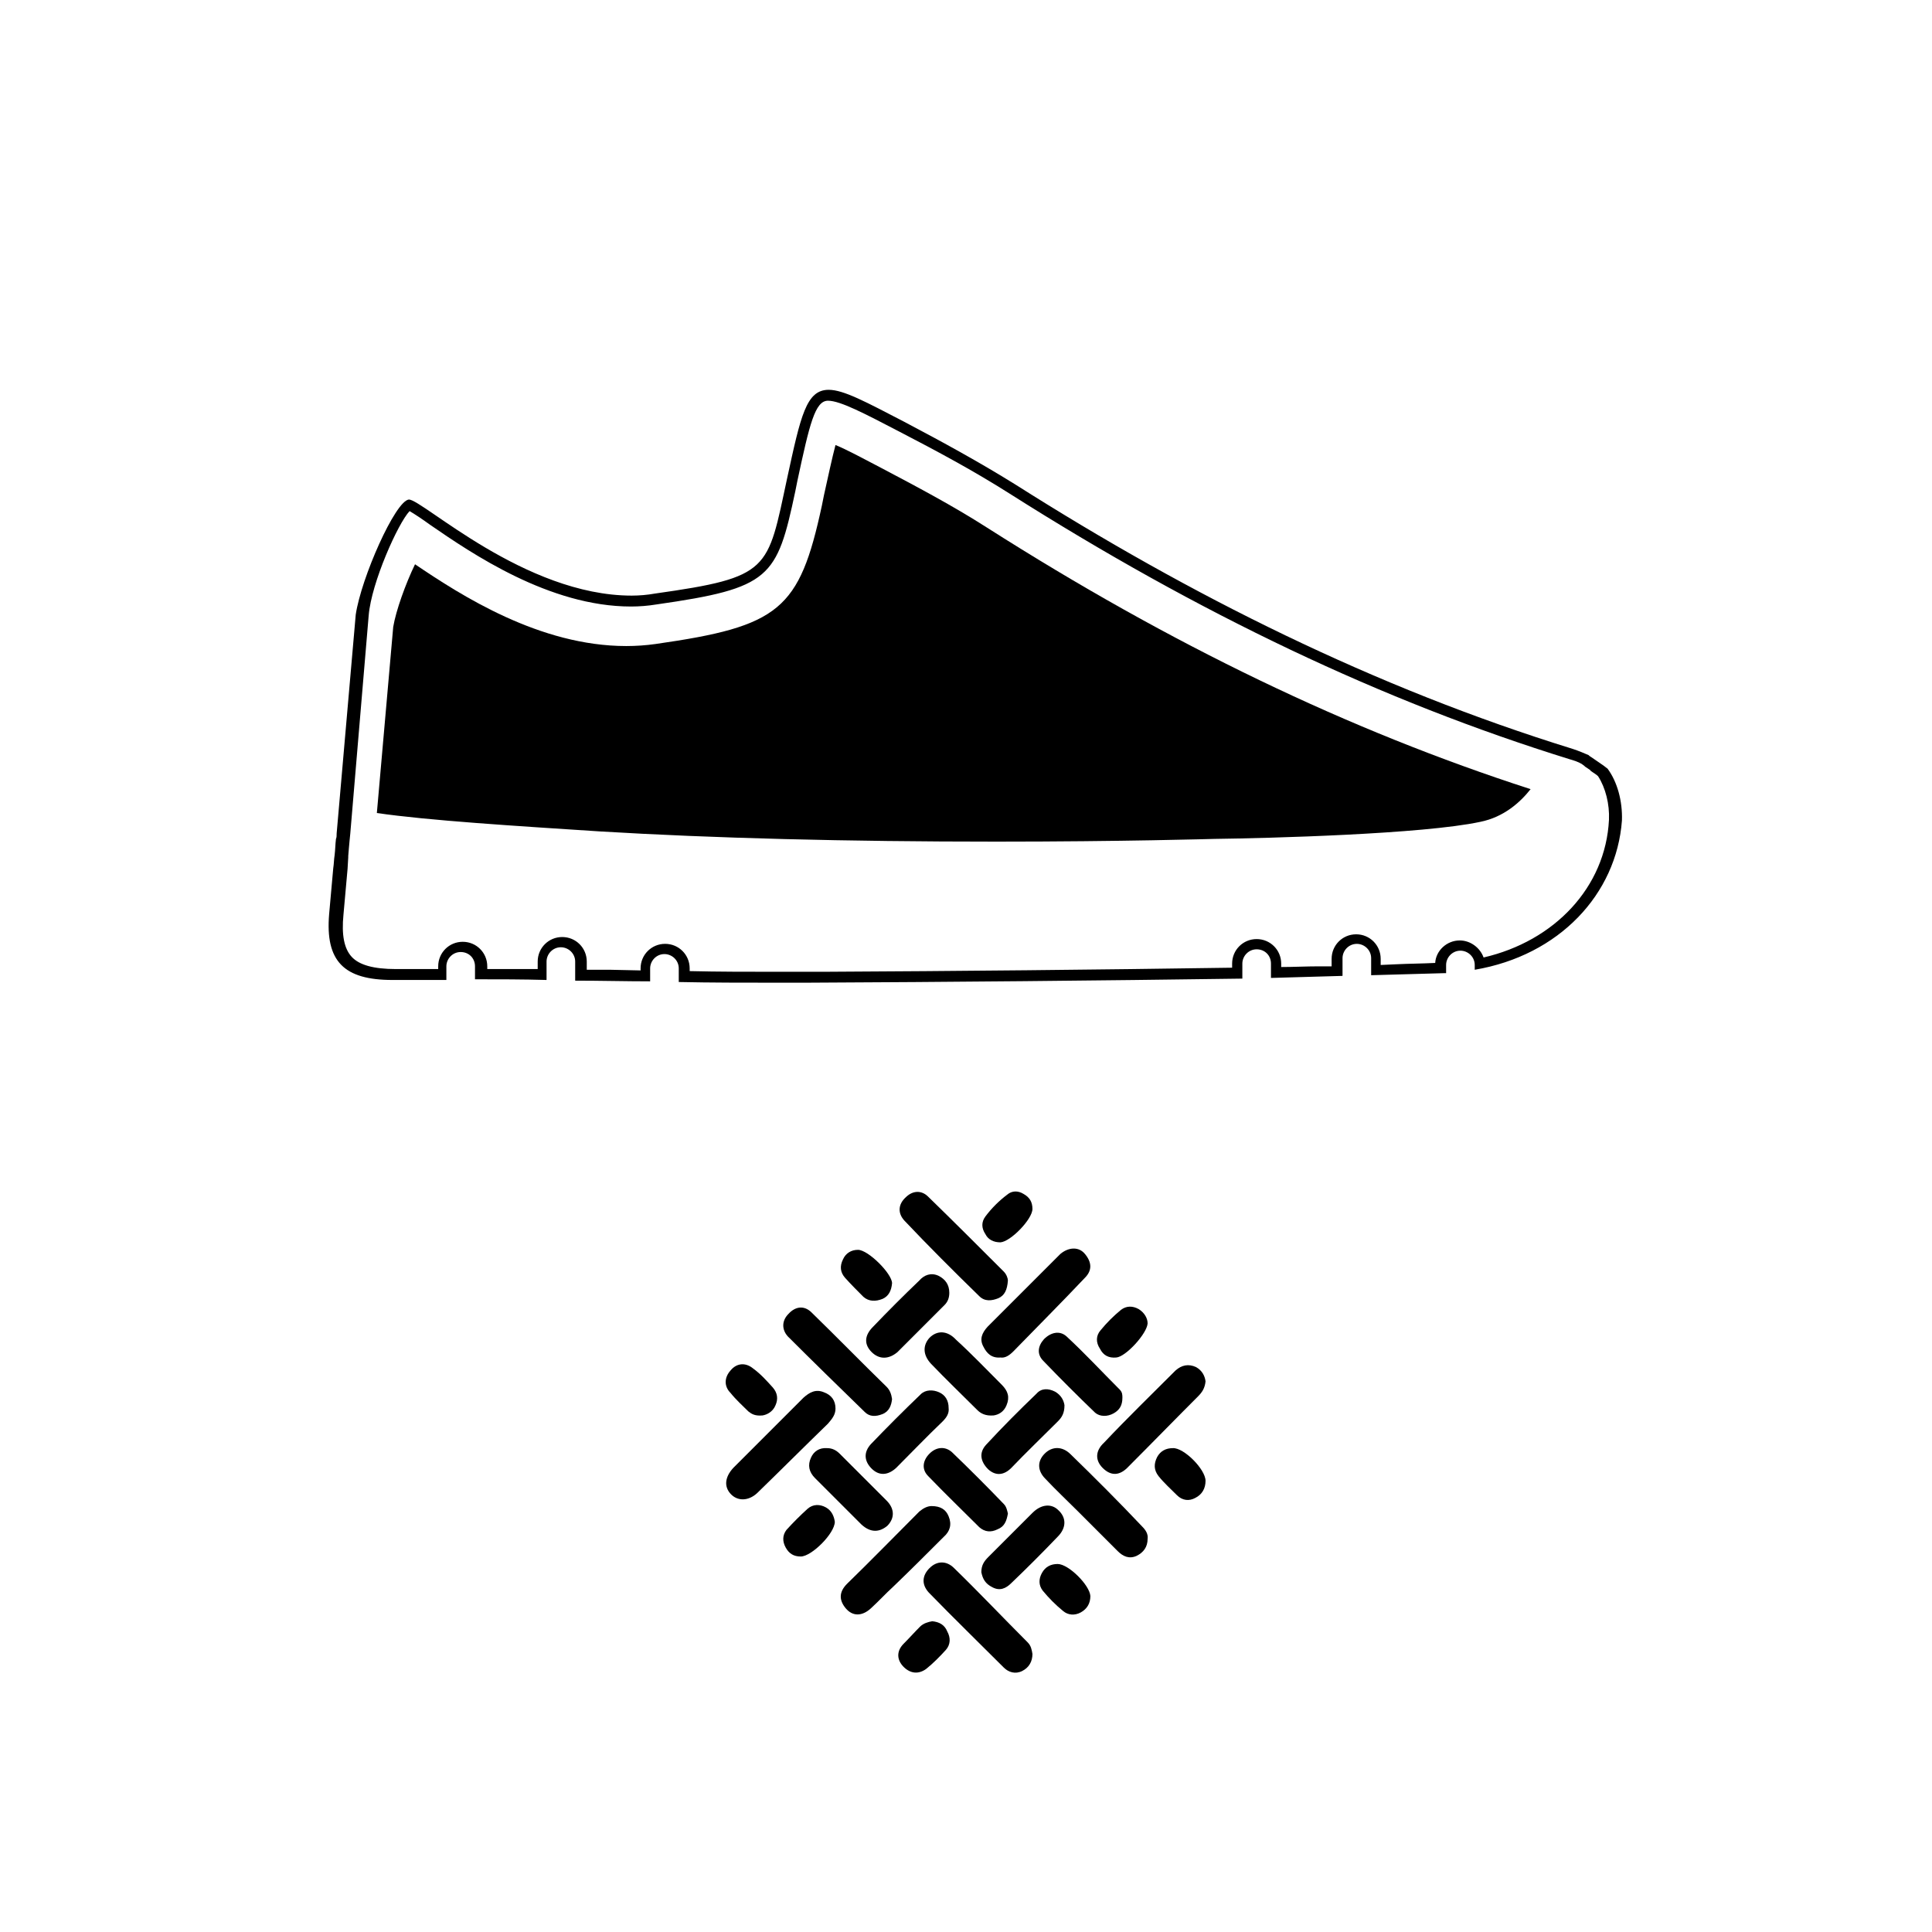 <?xml version="1.0" encoding="utf-8"?>
<!-- Generator: Adobe Illustrator 24.2.1, SVG Export Plug-In . SVG Version: 6.00 Build 0)  -->
<svg version="1.1" id="Ebene_1" xmlns="http://www.w3.org/2000/svg" xmlns:xlink="http://www.w3.org/1999/xlink" x="0px" y="0px"
	 viewBox="0 0 28.35 28.35" style="enable-background:new 0 0 28.35 28.35;" xml:space="preserve">
<path d="M23.59,11.28c-0.06-0.05-0.17-0.12-0.24-0.17c0,0,0,0,0,0c0,0,0,0,0,0c0,0,0,0,0,0c0,0,0,0,0,0
	c-0.02-0.01-0.03-0.02-0.04-0.03c-0.07-0.03-0.14-0.06-0.23-0.09c-2.91-0.9-5.61-2.25-8.18-3.88c-0.53-0.33-1.08-0.63-1.63-0.92
	c-0.56-0.29-0.89-0.47-1.11-0.47c-0.33,0-0.41,0.38-0.61,1.3c-0.29,1.35-0.24,1.45-1.94,1.69C9.5,8.73,9.38,8.74,9.27,8.74
	C7.7,8.74,6.2,7.33,6,7.33c0,0,0,0,0,0C5.8,7.35,5.3,8.48,5.22,9.02l-0.28,3.21c0,0,0,0,0,0c0,0.03,0,0.06-0.01,0.08
	c-0.01,0.08-0.01,0.16-0.02,0.24c-0.01,0.06-0.01,0.13-0.02,0.19c-0.02,0.22-0.04,0.45-0.06,0.67c-0.06,0.7,0.22,0.97,0.93,0.97
	c0.02,0,0.03,0,0.05,0c0.25,0,0.49,0,0.74,0v-0.2c0-0.11,0.09-0.21,0.21-0.21s0.21,0.09,0.21,0.21v0.19c0.35,0,0.7,0,1.05,0.01
	v-0.27c0-0.11,0.09-0.21,0.21-0.21c0.11,0,0.21,0.09,0.21,0.21v0.28c0.37,0,0.74,0.01,1.1,0.01v-0.19c0-0.11,0.09-0.21,0.21-0.21
	c0.11,0,0.21,0.09,0.21,0.21v0.2c0.48,0.01,0.95,0.01,1.43,0.01c0.14,0,0.29,0,0.43,0c2.14-0.01,4.27-0.03,6.41-0.06v-0.22
	c0-0.11,0.09-0.21,0.21-0.21s0.21,0.09,0.21,0.21v0.21c0.35-0.01,0.7-0.02,1.05-0.03v-0.26c0-0.11,0.09-0.21,0.21-0.21
	c0.11,0,0.21,0.09,0.21,0.21v0.25c0.36-0.01,0.71-0.02,1.07-0.03c0.01,0,0.02,0,0.03,0v-0.12c0-0.11,0.09-0.21,0.21-0.21
	c0.11,0,0.21,0.09,0.21,0.21v0.07c1.24-0.21,2.08-1.11,2.16-2.19C23.81,11.75,23.73,11.47,23.59,11.28z M21.77,14.05
	c-0.05-0.14-0.19-0.25-0.35-0.25c-0.19,0-0.35,0.15-0.36,0.33c-0.19,0.01-0.38,0.01-0.58,0.02l-0.22,0.01v-0.09
	c0-0.2-0.16-0.36-0.36-0.36s-0.36,0.16-0.36,0.36v0.11l-0.19,0c-0.18,0-0.37,0.01-0.55,0.01v-0.05c0-0.2-0.16-0.36-0.36-0.36
	s-0.36,0.16-0.36,0.36v0.06c-2,0.03-4.03,0.05-6,0.06l-0.26,0c-0.14,0-0.29,0-0.43,0c-0.42,0-0.85,0-1.27-0.01v-0.04
	c0-0.2-0.16-0.36-0.36-0.36c-0.2,0-0.36,0.16-0.36,0.36v0.03l-0.46-0.01l-0.33,0v-0.12c0-0.2-0.16-0.36-0.36-0.36
	s-0.36,0.16-0.36,0.36v0.11c-0.25,0-0.49,0-0.74,0v-0.04c0-0.2-0.16-0.36-0.36-0.36c-0.2,0-0.36,0.16-0.36,0.36v0.04l-0.08,0
	c-0.17,0-0.33,0-0.5,0l-0.04,0c-0.33,0-0.54-0.06-0.65-0.18c-0.11-0.12-0.15-0.32-0.12-0.62c0.02-0.22,0.04-0.45,0.06-0.67
	l0.01-0.17l0-0.02l0.01-0.12l0.01-0.11l0.01-0.1l0.27-3.2C5.45,8.55,5.84,7.68,6.01,7.5c0.07,0.04,0.19,0.12,0.3,0.2
	c0.61,0.42,1.75,1.2,2.95,1.2c0.12,0,0.25-0.01,0.37-0.03c1.68-0.24,1.77-0.39,2.04-1.66l0.03-0.15c0.18-0.84,0.26-1.18,0.45-1.18
	c0.18,0,0.54,0.19,1.04,0.45c0.56,0.29,1.1,0.58,1.62,0.91c2.79,1.77,5.48,3.05,8.22,3.9c0.07,0.02,0.13,0.04,0.18,0.07l0.04,0.03
	c0,0,0.01,0.01,0.01,0.01l0.06,0.04l0,0c0.01,0.01,0.02,0.01,0.02,0.02c0.04,0.03,0.08,0.05,0.11,0.08
	c0.11,0.17,0.17,0.41,0.16,0.64C23.56,13.02,22.81,13.81,21.77,14.05z"/>
<path d="M12.9,6.85c-0.23-0.12-0.47-0.25-0.64-0.32c-0.05,0.19-0.11,0.47-0.17,0.74l-0.03,0.15c-0.33,1.53-0.62,1.77-2.44,2.03
	C9.48,9.47,9.33,9.48,9.19,9.48c-1.27,0-2.42-0.74-3.1-1.2C5.95,8.57,5.81,8.96,5.77,9.2l-0.24,2.73c0.75,0.11,2.04,0.19,3.27,0.27
	c1.66,0.1,3.62,0.15,5.82,0.15h0c1.85,0,3.18-0.04,3.2-0.04c0.8-0.01,3.06-0.07,3.9-0.25c0.35-0.07,0.59-0.29,0.74-0.48
	c-2.66-0.86-5.28-2.12-7.98-3.84C13.98,7.42,13.45,7.14,12.9,6.85z"/>
<g>
	<path d="M15.71,21.34c-0.12-0.12-0.27-0.12-0.38-0.01c-0.11,0.11-0.11,0.25,0.01,0.37c0.15,0.16,0.31,0.31,0.47,0.47
		c0.2,0.2,0.39,0.39,0.59,0.59c0.08,0.08,0.17,0.12,0.28,0.07c0.1-0.05,0.16-0.13,0.16-0.25c0.01-0.07-0.03-0.13-0.08-0.18
		C16.42,22.04,16.07,21.69,15.71,21.34z"/>
	<path d="M16.18,21.54c0.12,0.12,0.25,0.12,0.38-0.02c0.34-0.34,0.68-0.69,1.02-1.03c0.06-0.06,0.1-0.12,0.11-0.22
		c-0.01-0.08-0.05-0.16-0.14-0.21c-0.11-0.05-0.21-0.03-0.3,0.05c-0.35,0.35-0.71,0.7-1.05,1.06
		C16.07,21.29,16.07,21.43,16.18,21.54z"/>
	<path d="M12.69,20.72c0.07,0.07,0.16,0.07,0.26,0.03c0.1-0.04,0.13-0.13,0.14-0.22c-0.01-0.07-0.03-0.13-0.08-0.18
		c-0.37-0.36-0.73-0.73-1.1-1.09c-0.11-0.11-0.24-0.09-0.34,0.02c-0.1,0.1-0.1,0.23-0.01,0.33C11.93,19.98,12.31,20.35,12.69,20.72z
		"/>
	<path d="M13.92,22.25c-0.04-0.1-0.12-0.15-0.25-0.15c-0.06,0-0.12,0.03-0.18,0.08c-0.35,0.35-0.7,0.71-1.06,1.06
		c-0.12,0.12-0.12,0.24-0.02,0.36c0.1,0.12,0.24,0.12,0.37,0c0.11-0.1,0.22-0.22,0.33-0.32c0.25-0.24,0.49-0.48,0.74-0.73
		C13.94,22.47,13.97,22.37,13.92,22.25z"/>
	<path d="M14.43,19.76c0.05,0.1,0.12,0.17,0.25,0.16c0.07,0.01,0.13-0.03,0.19-0.09c0.35-0.36,0.71-0.72,1.05-1.08
		c0.11-0.11,0.1-0.23,0-0.35c-0.09-0.11-0.24-0.1-0.36,0c-0.09,0.09-0.18,0.18-0.27,0.27c-0.27,0.27-0.53,0.53-0.8,0.8
		C14.41,19.56,14.37,19.65,14.43,19.76z"/>
	<path d="M14.37,19.02c0.08,0.08,0.18,0.07,0.28,0.03c0.09-0.04,0.13-0.12,0.14-0.26c0-0.03-0.02-0.09-0.06-0.13
		c-0.37-0.37-0.74-0.74-1.11-1.1c-0.1-0.1-0.23-0.09-0.33,0.01c-0.11,0.1-0.12,0.23-0.02,0.34C13.62,18.28,13.99,18.65,14.37,19.02z
		"/>
	<path d="M12.26,20.67c0-0.12-0.06-0.2-0.17-0.24c-0.12-0.05-0.21,0-0.3,0.08c-0.34,0.34-0.69,0.69-1.03,1.03
		c-0.12,0.13-0.14,0.27-0.04,0.38c0.1,0.11,0.26,0.11,0.39-0.01c0.35-0.34,0.69-0.68,1.04-1.02C12.21,20.82,12.26,20.76,12.26,20.67
		z"/>
	<path d="M14,23.01c-0.11-0.11-0.25-0.11-0.36,0c-0.11,0.11-0.12,0.24-0.01,0.36c0.36,0.37,0.73,0.73,1.1,1.1
		c0.07,0.07,0.17,0.1,0.27,0.05c0.1-0.05,0.15-0.14,0.15-0.25c-0.01-0.06-0.02-0.12-0.07-0.17C14.72,23.74,14.37,23.37,14,23.01z"/>
	<path d="M13.77,18.72c-0.11-0.05-0.21-0.01-0.28,0.07c-0.23,0.22-0.46,0.45-0.68,0.68c-0.13,0.13-0.13,0.26-0.02,0.37
		c0.11,0.11,0.25,0.11,0.38,0c0.23-0.23,0.46-0.46,0.69-0.69c0.05-0.05,0.07-0.11,0.07-0.18C13.93,18.85,13.87,18.77,13.77,18.72z"
		/>
	<path d="M13.64,19.63c-0.1,0.11-0.1,0.25,0.02,0.38c0.22,0.23,0.45,0.45,0.68,0.68c0.05,0.05,0.12,0.09,0.24,0.08
		c0.07-0.01,0.15-0.05,0.19-0.15c0.05-0.12,0.02-0.21-0.07-0.3c-0.22-0.22-0.44-0.45-0.67-0.66C13.9,19.52,13.75,19.52,13.64,19.63z
		"/>
	<path d="M15.62,20.62c-0.01-0.07-0.05-0.15-0.14-0.2c-0.1-0.05-0.2-0.05-0.27,0.03c-0.25,0.24-0.5,0.49-0.74,0.75
		c-0.11,0.12-0.08,0.25,0.03,0.36c0.11,0.1,0.23,0.09,0.34-0.02c0.22-0.23,0.45-0.45,0.68-0.68C15.58,20.8,15.62,20.74,15.62,20.62z
		"/>
	<path d="M14.37,22.41c0.08,0.07,0.17,0.08,0.27,0.03c0.1-0.04,0.13-0.12,0.15-0.23c-0.01-0.04-0.02-0.1-0.06-0.14
		c-0.25-0.26-0.5-0.51-0.76-0.76c-0.1-0.09-0.23-0.08-0.33,0.02c-0.1,0.1-0.12,0.23-0.02,0.33C13.87,21.92,14.12,22.16,14.37,22.41z
		"/>
	<path d="M14.56,23.29c0.11,0.06,0.2,0.02,0.28-0.06c0.23-0.22,0.46-0.45,0.68-0.68c0.13-0.13,0.13-0.28,0.01-0.39
		c-0.1-0.1-0.25-0.09-0.38,0.04c-0.22,0.22-0.44,0.44-0.65,0.65c-0.06,0.06-0.1,0.12-0.1,0.22C14.42,23.17,14.46,23.24,14.56,23.29z
		"/>
	<path d="M13.83,20.86c0.06-0.06,0.1-0.12,0.09-0.2c0-0.11-0.05-0.19-0.14-0.23c-0.09-0.04-0.2-0.04-0.27,0.03
		c-0.25,0.24-0.49,0.48-0.73,0.73c-0.11,0.12-0.1,0.25,0.01,0.36c0.11,0.11,0.24,0.1,0.36-0.01C13.38,21.31,13.6,21.08,13.83,20.86z
		"/>
	<path d="M12.14,21.25c-0.12-0.01-0.2,0.05-0.24,0.14c-0.05,0.11-0.03,0.21,0.06,0.3c0.23,0.23,0.45,0.45,0.68,0.68
		c0.13,0.12,0.26,0.12,0.38,0.02c0.11-0.11,0.11-0.25-0.01-0.37c-0.23-0.23-0.46-0.46-0.69-0.69
		C12.27,21.28,12.21,21.25,12.14,21.25z"/>
	<path d="M16.34,20.74c0.09-0.05,0.13-0.12,0.13-0.23c0-0.04,0-0.08-0.04-0.12c-0.26-0.26-0.51-0.53-0.78-0.78
		c-0.1-0.09-0.23-0.06-0.33,0.04c-0.09,0.1-0.11,0.22-0.01,0.32c0.25,0.26,0.5,0.51,0.76,0.76C16.14,20.79,16.25,20.79,16.34,20.74z
		"/>
	<path d="M11.85,22.14c-0.11,0.1-0.21,0.2-0.31,0.31c-0.06,0.08-0.06,0.17-0.01,0.26c0.05,0.09,0.12,0.13,0.22,0.13
		c0.16,0,0.5-0.34,0.5-0.51c-0.01-0.07-0.04-0.16-0.13-0.21C12.03,22.07,11.93,22.07,11.85,22.14z"/>
	<path d="M17.21,21.25c-0.1,0-0.18,0.04-0.23,0.13c-0.05,0.1-0.05,0.19,0.02,0.28c0.08,0.1,0.18,0.19,0.27,0.28
		c0.08,0.08,0.18,0.09,0.27,0.04c0.1-0.05,0.15-0.14,0.15-0.25C17.69,21.56,17.37,21.24,17.21,21.25z"/>
	<path d="M15.52,22.95c-0.1,0-0.18,0.04-0.23,0.13c-0.05,0.09-0.05,0.18,0.01,0.26c0.09,0.11,0.19,0.21,0.3,0.3
		c0.07,0.06,0.17,0.07,0.26,0.02c0.09-0.05,0.14-0.13,0.14-0.24C15.99,23.26,15.68,22.95,15.52,22.95z"/>
	<path d="M13.68,23.79c-0.06,0.01-0.13,0.03-0.18,0.08c-0.08,0.08-0.16,0.17-0.24,0.25c-0.11,0.11-0.1,0.24,0,0.34
		c0.1,0.1,0.22,0.11,0.33,0.03c0.1-0.08,0.2-0.18,0.29-0.28c0.07-0.08,0.07-0.18,0.02-0.27C13.86,23.84,13.78,23.8,13.68,23.79z"/>
	<path d="M14.68,18.23c0.15-0.01,0.47-0.34,0.47-0.49c0-0.1-0.04-0.17-0.13-0.22c-0.08-0.05-0.17-0.05-0.24,0.01
		c-0.12,0.09-0.23,0.2-0.32,0.32c-0.06,0.08-0.06,0.17,0,0.26C14.5,18.19,14.58,18.23,14.68,18.23z"/>
	<path d="M12.67,19.03c0.08,0.07,0.18,0.07,0.28,0.03c0.09-0.04,0.13-0.12,0.14-0.23c0-0.14-0.35-0.49-0.5-0.49
		c-0.1,0-0.18,0.05-0.22,0.14c-0.05,0.1-0.04,0.19,0.03,0.27C12.49,18.85,12.58,18.94,12.67,19.03z"/>
	<path d="M16.38,19.92c0.14-0.01,0.45-0.35,0.46-0.5c0-0.08-0.05-0.16-0.13-0.21c-0.09-0.05-0.18-0.05-0.26,0.01
		c-0.11,0.09-0.21,0.19-0.3,0.3c-0.07,0.08-0.07,0.18-0.01,0.27C16.19,19.89,16.27,19.93,16.38,19.92z"/>
	<path d="M10.98,20.71c0.05,0.04,0.1,0.07,0.21,0.06c0.06-0.01,0.15-0.05,0.19-0.15c0.04-0.09,0.03-0.18-0.04-0.26
		c-0.09-0.1-0.18-0.2-0.29-0.28c-0.11-0.09-0.24-0.08-0.33,0.03c-0.09,0.1-0.1,0.23,0,0.33C10.8,20.54,10.89,20.62,10.98,20.71z"/>
</g>
</svg>
